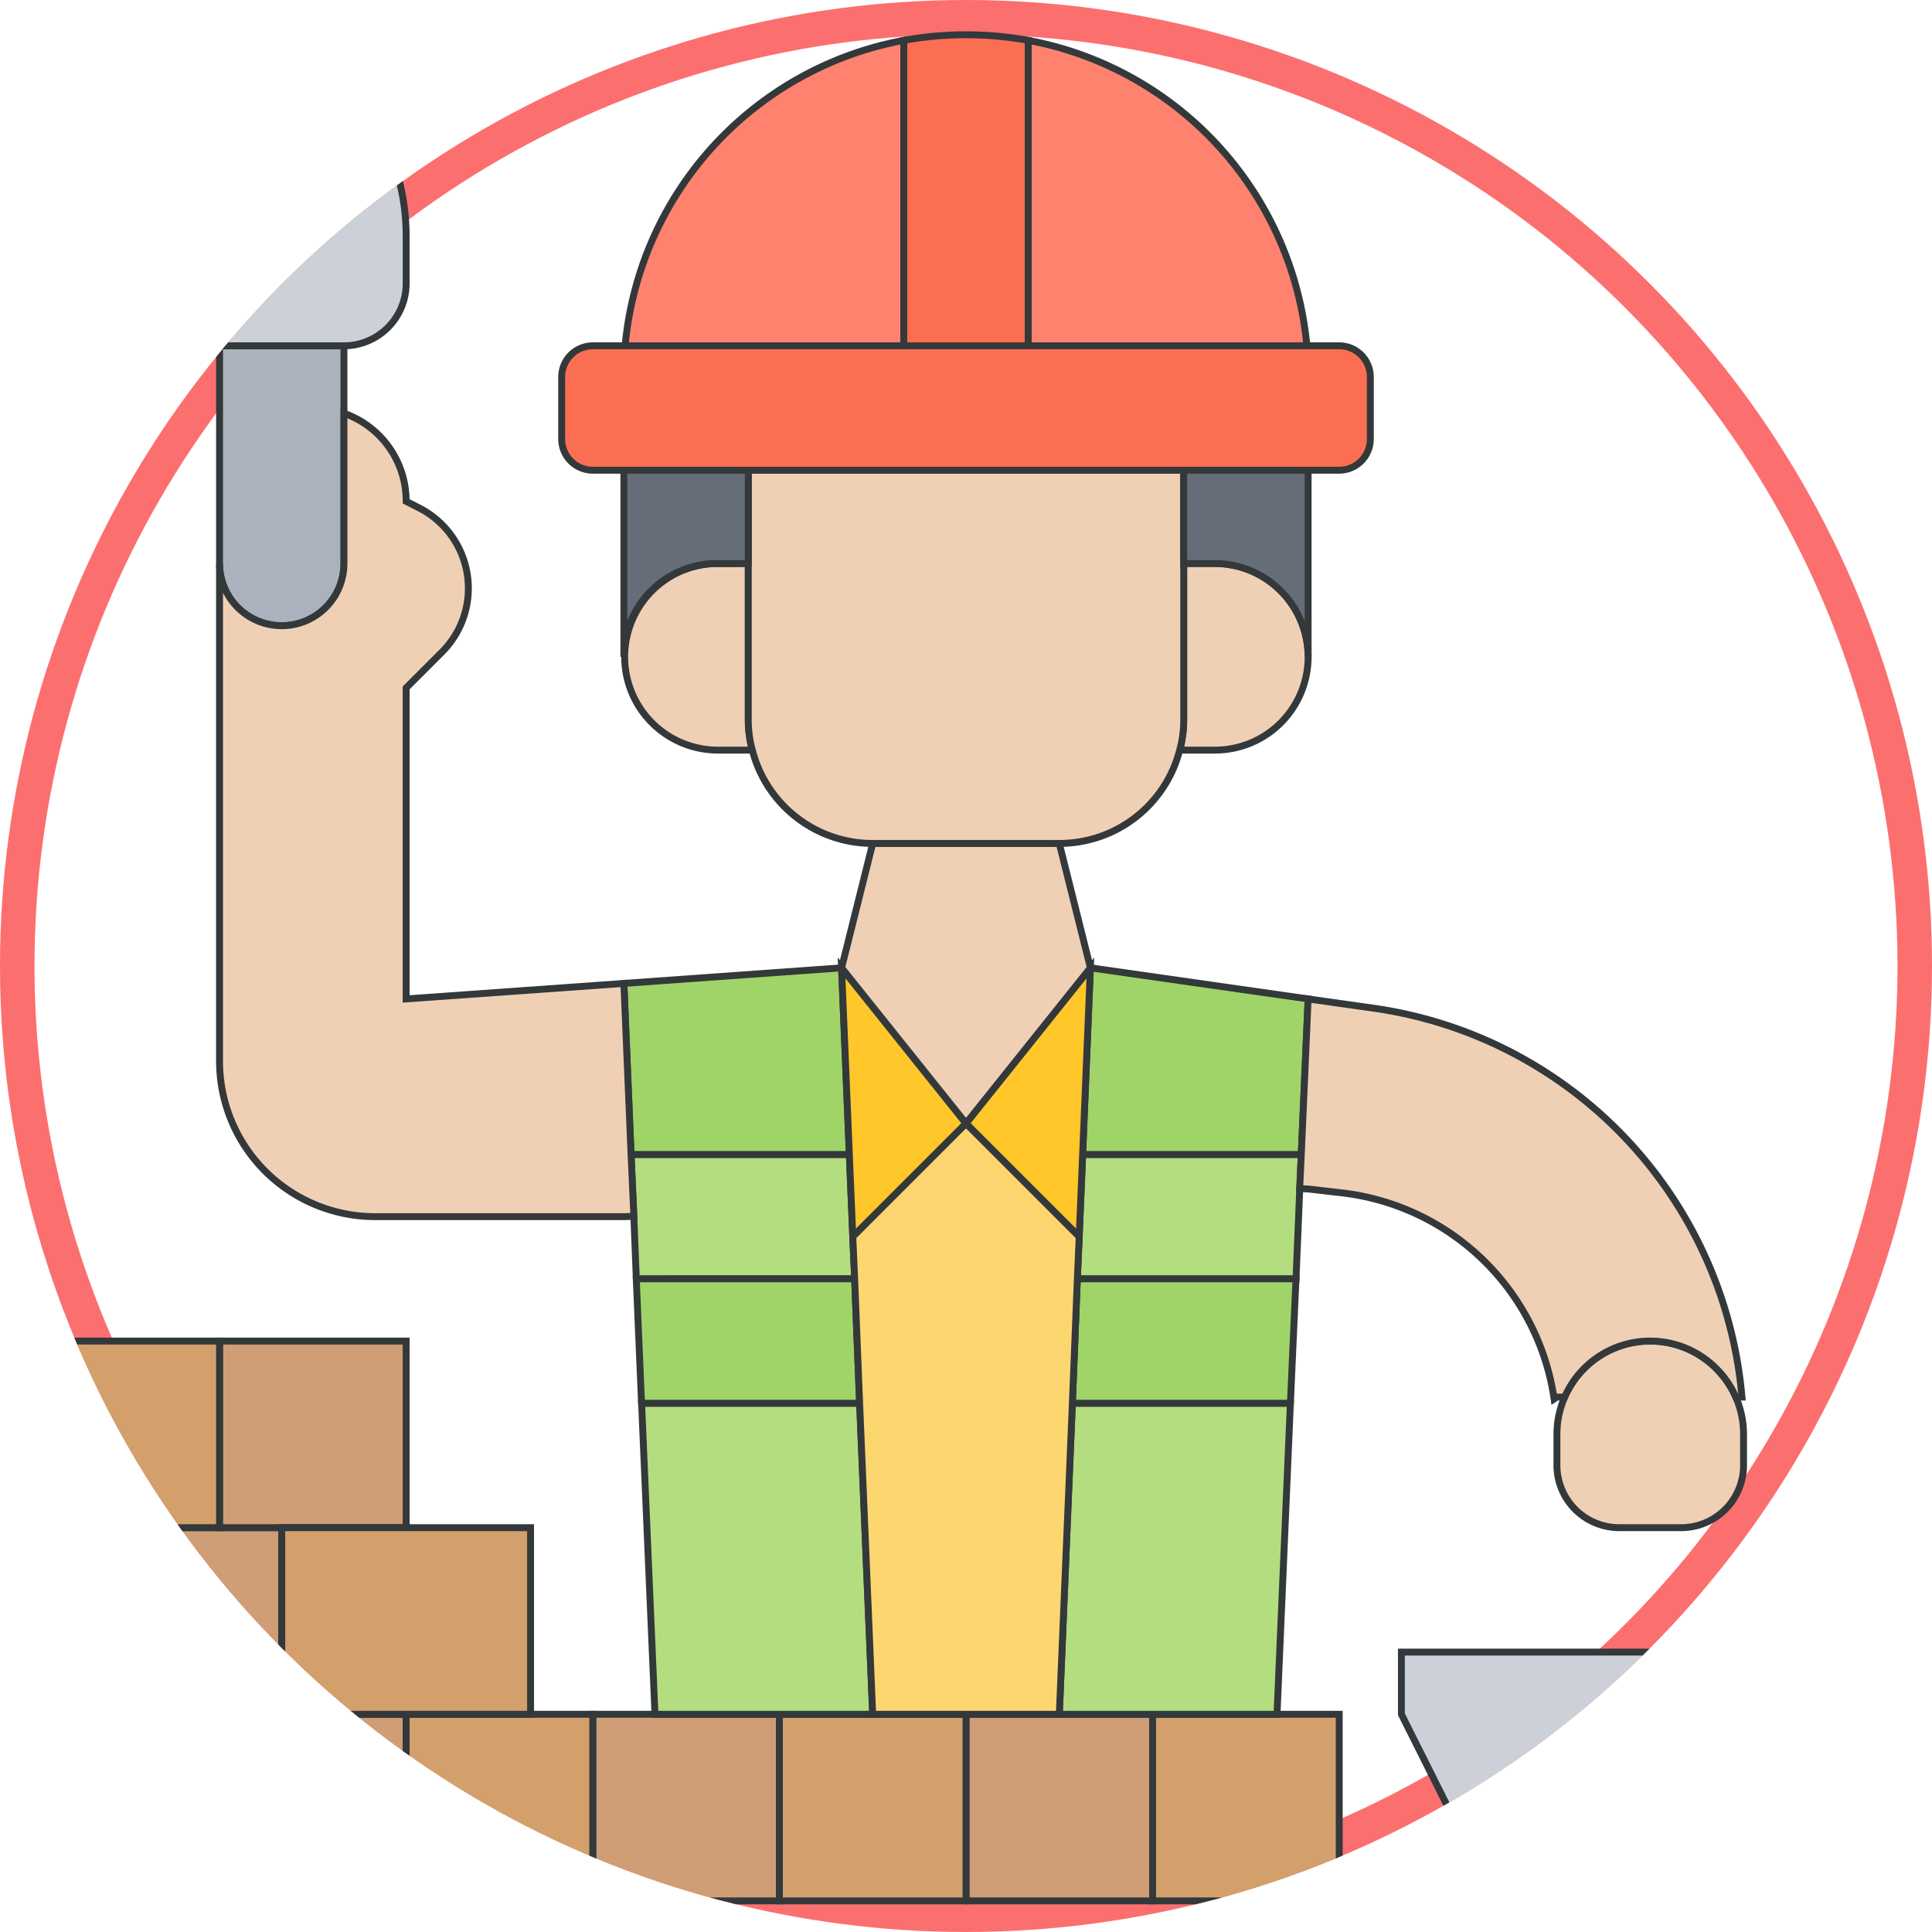 <svg xmlns="http://www.w3.org/2000/svg" xmlns:xlink="http://www.w3.org/1999/xlink" width="280" height="280" viewBox="0 0 280 280">
  <defs>
    <clipPath id="clip-path">
      <circle id="Ellipse_78" data-name="Ellipse 78" cx="140" cy="140" r="140" transform="translate(330 1538)" fill="#fff" stroke="#33383b" stroke-linecap="round" stroke-width="1"/>
    </clipPath>
  </defs>
  <g id="Building_Developer" data-name="Building Developer" transform="translate(-330 -1538)">
    <g id="Ellipse_76" data-name="Ellipse 76" transform="translate(330 1538)" fill="none" stroke="#fc6f6f" stroke-linecap="round" stroke-width="5">
      <circle cx="140" cy="140" r="140" stroke="none"/>
      <circle cx="140" cy="140" r="137.5" fill="none"/>
    </g>
    <g id="Mask_Group_261" data-name="Mask Group 261" clip-path="url(#clip-path)">
      <g id="worker" transform="translate(325.758 1534.024)">
        <g id="Group_3599" data-name="Group 3599">
          <g id="Group_3561" data-name="Group 3561">
            <path id="Path_2988" data-name="Path 2988" d="M171.287,252.423v27.045H144.242V252.423h27.045Z" fill="#cf9e76" stroke="#33383b" stroke-width="1"/>
          </g>
          <g id="Group_3562" data-name="Group 3562">
            <path id="Path_2989" data-name="Path 2989" d="M99.166,252.423H117.2v27.045H90.151V252.423Z" fill="#cf9e76" stroke="#33383b" stroke-width="1"/>
          </g>
          <g id="Group_3563" data-name="Group 3563">
            <path id="Path_2990" data-name="Path 2990" d="M45.076,252.423h18.03v27.045H36.06V252.423Z" fill="#cf9e76" stroke="#33383b" stroke-width="1"/>
          </g>
          <g id="Group_3564" data-name="Group 3564">
            <path id="Path_2991" data-name="Path 2991" d="M45.076,225.378v27.045H9.015V225.378h36.06Z" fill="#cf9e76" stroke="#33383b" stroke-width="1"/>
          </g>
          <g id="Group_3565" data-name="Group 3565">
            <path id="Path_2992" data-name="Path 2992" d="M63.106,198.332v27.045H36.06V198.332Z" fill="#cf9e76" stroke="#33383b" stroke-width="1"/>
          </g>
          <g id="Group_3566" data-name="Group 3566">
            <path id="Path_2993" data-name="Path 2993" d="M198.332,252.423v27.045H171.287V252.423h27.045Z" fill="#d3a06c" stroke="#33383b" stroke-width="1"/>
          </g>
          <g id="Group_3567" data-name="Group 3567">
            <path id="Path_2994" data-name="Path 2994" d="M144.242,252.423v27.045H117.2V252.423h27.045Z" fill="#d3a06c" stroke="#33383b" stroke-width="1"/>
          </g>
          <g id="Group_3568" data-name="Group 3568">
            <path id="Path_2995" data-name="Path 2995" d="M90.151,252.423v27.045H63.106V252.423H90.151Z" fill="#d3a06c" stroke="#33383b" stroke-width="1"/>
          </g>
          <g id="Group_3569" data-name="Group 3569">
            <path id="Path_2996" data-name="Path 2996" d="M9.015,252.423H36.06v27.045H9.015Z" fill="#d3a06c" stroke="#33383b" stroke-width="1"/>
          </g>
          <g id="Group_3570" data-name="Group 3570">
            <path id="Path_2997" data-name="Path 2997" d="M81.136,225.378v27.045H45.076V225.378h36.06Z" fill="#d3a06c" stroke="#33383b" stroke-width="1"/>
          </g>
          <g id="Group_3571" data-name="Group 3571">
            <path id="Path_2998" data-name="Path 2998" d="M9.015,198.332H36.06v27.045H9.015Z" fill="#d3a06c" stroke="#33383b" stroke-width="1"/>
          </g>
          <g id="Group_3572" data-name="Group 3572">
            <path id="Path_2999" data-name="Path 2999" d="M128.826,207.347l1.893,45.076H99.166l-1.938-45.076Z" fill="#b4dd7f" stroke="#33383b" stroke-width="1"/>
          </g>
          <g id="Group_3573" data-name="Group 3573">
            <path id="Path_3000" data-name="Path 3000" d="M191.255,207.347l-1.938,45.076H157.764l1.893-45.076Z" fill="#b4dd7f" stroke="#33383b" stroke-width="1"/>
          </g>
          <g id="Group_3574" data-name="Group 3574">
            <path id="Path_3001" data-name="Path 3001" d="M160.649,183.187l.5-11.9h31.688l-.225,4.958-.541,13.072H160.379Z" fill="#b4dd7f" stroke="#33383b" stroke-width="1"/>
          </g>
          <g id="Group_3575" data-name="Group 3575">
            <path id="Path_3002" data-name="Path 3002" d="M127.834,183.187l.27,6.13H96.462l-.361-9.06-.406-8.97h31.643Z" fill="#b4dd7f" stroke="#33383b" stroke-width="1"/>
          </g>
          <g id="Group_3576" data-name="Group 3576">
            <path id="Path_3003" data-name="Path 3003" d="M128.1,189.317l.721,18.03h-31.6l-.766-18.03Z" fill="#a0d468" stroke="#33383b" stroke-width="1"/>
          </g>
          <g id="Group_3577" data-name="Group 3577">
            <path id="Path_3004" data-name="Path 3004" d="M192.067,189.317l-.811,18.03h-31.6l.721-18.03Z" fill="#a0d468" stroke="#33383b" stroke-width="1"/>
          </g>
          <g id="Group_3578" data-name="Group 3578">
            <path id="Path_3005" data-name="Path 3005" d="M193.825,148.749l-.992,22.538H161.145l1.127-27.045Z" fill="#a0d468" stroke="#33383b" stroke-width="1"/>
          </g>
          <g id="Group_3579" data-name="Group 3579">
            <path id="Path_3006" data-name="Path 3006" d="M126.211,144.242l1.127,27.045H95.7L94.659,146.5Z" fill="#a0d468" stroke="#33383b" stroke-width="1"/>
          </g>
          <g id="Group_3580" data-name="Group 3580">
            <path id="Path_3007" data-name="Path 3007" d="M160.379,189.317l-.721,18.03-1.893,45.076H130.719l-1.893-45.076-.721-18.03-.27-6.13,16.407-16.407,16.407,16.407Z" fill="#fcd770" stroke="#33383b" stroke-width="1"/>
          </g>
          <g id="Group_3581" data-name="Group 3581">
            <path id="Path_3008" data-name="Path 3008" d="M161.145,171.287l-.5,11.9-16.407-16.407,18.03-22.538Z" fill="#ffc729" stroke="#33383b" stroke-width="1"/>
          </g>
          <g id="Group_3582" data-name="Group 3582">
            <path id="Path_3009" data-name="Path 3009" d="M144.242,166.779l-16.407,16.407-.5-11.9-1.127-27.045Z" fill="#ffc729" stroke="#33383b" stroke-width="1"/>
          </g>
          <g id="Group_3583" data-name="Group 3583">
            <path id="Path_3010" data-name="Path 3010" d="M216.362,243.408h63.106v9.015l-11.043,22.042a9.015,9.015,0,0,1-8.069,5h-33.9a9.015,9.015,0,0,1-8.069-5l-11.044-22.042v-9.015Z" fill="#ccd1d9" stroke="#33383b" stroke-width="1"/>
          </g>
          <g id="Group_3584" data-name="Group 3584">
            <path id="Path_3011" data-name="Path 3011" d="M54.091,63.872V85.643a9.015,9.015,0,0,1-18.03,0V54.091h18.03Z" fill="#aab2bd" stroke="#33383b" stroke-width="1"/>
          </g>
          <g id="Group_3585" data-name="Group 3585">
            <path id="Path_3012" data-name="Path 3012" d="M63.106,38.179v6.9a9.042,9.042,0,0,1-9.015,9.015H36.06a9.042,9.042,0,0,1-9.015-9.015v-6.9A32.647,32.647,0,0,1,31.913,21.05,33.281,33.281,0,0,1,45.076,9.015a32.64,32.64,0,0,1,18.03,29.164Z" fill="#ccd1d9" stroke="#33383b" stroke-width="1"/>
          </g>
          <g id="Group_3586" data-name="Group 3586">
            <path id="Path_3013" data-name="Path 3013" d="M256.93,211.855v4.508a9.042,9.042,0,0,1-9.015,9.015H238.9a9.042,9.042,0,0,1-9.015-9.015v-4.508a13.514,13.514,0,0,1,23.079-9.556,13.311,13.311,0,0,1,2.84,4.147A13.507,13.507,0,0,1,256.93,211.855Z" fill="#f0d0b4" stroke="#33383b" stroke-width="1"/>
          </g>
          <g id="Group_3587" data-name="Group 3587">
            <path id="Path_3014" data-name="Path 3014" d="M192.833,171.287l.992-22.538,9.556,1.352A62.375,62.375,0,0,1,256.7,206.446h-.9a13.31,13.31,0,0,0-2.84-4.147,13.513,13.513,0,0,0-21.952,4.147h-1.127l-.406.27a35.174,35.174,0,0,0-30.967-29.885l-4.688-.541-1.217-.045Z" fill="#f0d0b4" stroke="#33383b" stroke-width="1"/>
          </g>
          <g id="Group_3588" data-name="Group 3588">
            <path id="Path_3015" data-name="Path 3015" d="M189.858,89.61a13.514,13.514,0,0,1-9.556,23.079h-5.094a16.484,16.484,0,0,0,.586-4.508V85.643H180.3A13.49,13.49,0,0,1,189.858,89.61Z" fill="#f0d0b4" stroke="#33383b" stroke-width="1"/>
          </g>
          <g id="Group_3589" data-name="Group 3589">
            <path id="Path_3016" data-name="Path 3016" d="M157.764,126.211l4.508,18.03-18.03,22.538-18.03-22.538,4.508-18.03Z" fill="#f0d0b4" stroke="#33383b" stroke-width="1"/>
          </g>
          <g id="Group_3590" data-name="Group 3590">
            <path id="Path_3017" data-name="Path 3017" d="M113.275,112.689h-5.094a13.523,13.523,0,0,1,0-27.045h4.508v22.538a16.485,16.485,0,0,0,.586,4.508Z" fill="#f0d0b4" stroke="#33383b" stroke-width="1"/>
          </g>
          <g id="Group_3591" data-name="Group 3591">
            <path id="Path_3018" data-name="Path 3018" d="M113.275,112.689a16.484,16.484,0,0,1-.586-4.508V72.121h63.106v36.06a16.484,16.484,0,0,1-.586,4.508,17.992,17.992,0,0,1-17.444,13.523H130.719a17.992,17.992,0,0,1-17.444-13.523Z" fill="#f0d0b4" stroke="#33383b" stroke-width="1"/>
          </g>
          <g id="Group_3592" data-name="Group 3592">
            <path id="Path_3019" data-name="Path 3019" d="M95.7,171.287l.406,8.97-1.442.045H58.6A22.546,22.546,0,0,1,36.06,157.764V85.643a9.015,9.015,0,0,0,18.03,0V63.872a13.479,13.479,0,0,1,9.015,12.756l1.758.9a13.078,13.078,0,0,1,3.426,20.96l-5.184,5.184v45.076L94.659,146.5Z" fill="#f0d0b4" stroke="#33383b" stroke-width="1"/>
          </g>
          <g id="Group_3593" data-name="Group 3593">
            <path id="Path_3020" data-name="Path 3020" d="M193.825,72.121V99.166A13.543,13.543,0,0,0,180.3,85.643h-4.508V72.121Z" fill="#656d78" stroke="#33383b" stroke-width="1"/>
          </g>
          <g id="Group_3594" data-name="Group 3594">
            <path id="Path_3021" data-name="Path 3021" d="M94.659,72.121h18.03V85.643h-4.508A13.5,13.5,0,0,0,94.659,99.166Z" fill="#656d78" stroke="#33383b" stroke-width="1"/>
          </g>
          <g id="Group_3595" data-name="Group 3595">
            <path id="Path_3022" data-name="Path 3022" d="M193.644,54.091H153.257V9.826a49.71,49.71,0,0,1,40.388,44.264Z" fill="#ff826e" stroke="#33383b" stroke-width="1"/>
          </g>
          <g id="Group_3596" data-name="Group 3596">
            <path id="Path_3023" data-name="Path 3023" d="M135.227,9.872V54.091H94.839A49.653,49.653,0,0,1,135.227,9.826Z" fill="#ff826e" stroke="#33383b" stroke-width="1"/>
          </g>
          <g id="Group_3597" data-name="Group 3597">
            <path id="Path_3024" data-name="Path 3024" d="M153.257,9.872V54.091h-18.03V9.826a50.49,50.49,0,0,1,18.03,0Z" fill="#fc6e51" stroke="#33383b" stroke-width="1"/>
          </g>
          <g id="Group_3598" data-name="Group 3598">
            <path id="Path_3025" data-name="Path 3025" d="M94.839,54.091H198.332A4.521,4.521,0,0,1,202.84,58.6v9.015a4.521,4.521,0,0,1-4.508,4.508H90.151a4.521,4.521,0,0,1-4.508-4.508V58.6a4.521,4.521,0,0,1,4.508-4.508Z" fill="#fc6e51" stroke="#33383b" stroke-width="1"/>
          </g>
        </g>
      </g>
    </g>
  </g>
</svg>
